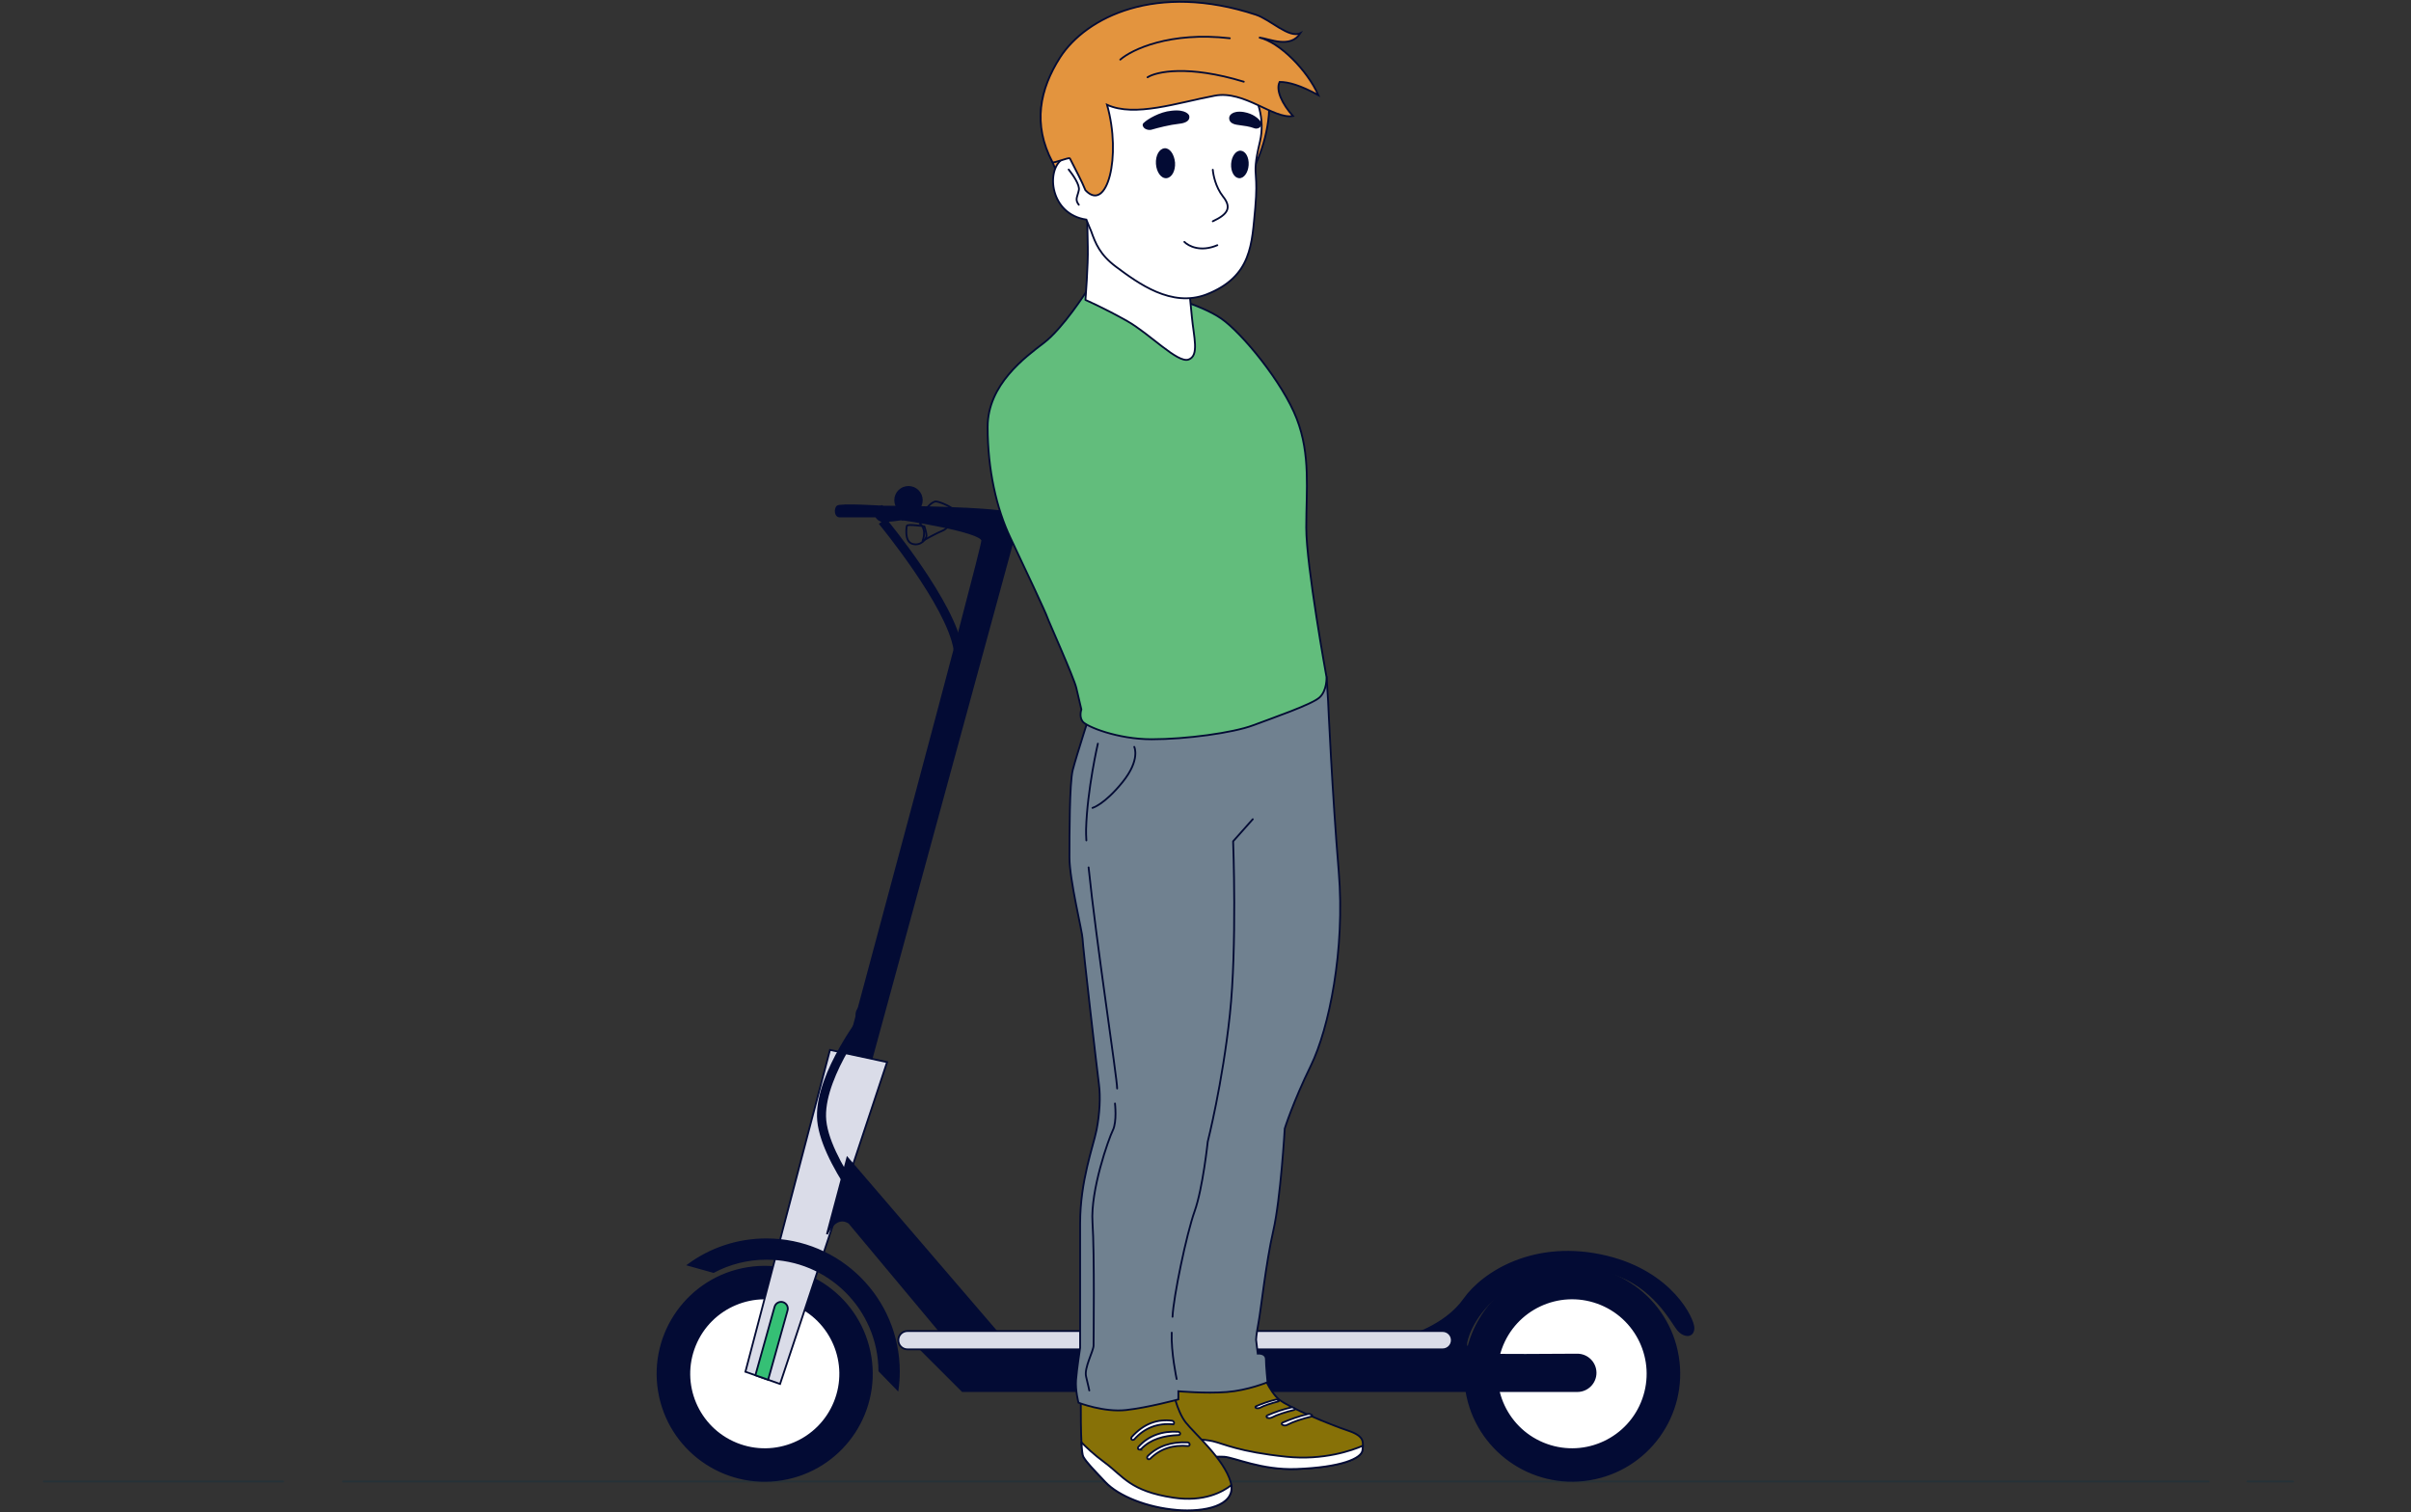 <?xml version="1.0" encoding="UTF-8"?> <svg xmlns="http://www.w3.org/2000/svg" width="1328" height="833" viewBox="0 0 1328 833" fill="none"><rect x="0" y="0" width="1328" height="833" fill="#333333" stroke="none"/><path d="M1237.9 816.109L1263.11 816.109" stroke="#263238" stroke-linecap="round" stroke-linejoin="round"></path><path d="M188.922 816.109L1216.57 816.109" stroke="#263238" stroke-linecap="round" stroke-linejoin="round"></path><path d="M24.109 816.109L155.959 816.109" stroke="#263238" stroke-linecap="round" stroke-linejoin="round"></path><g clip-path="url(#clip0_7182_10467)"><path d="M525.282 358.051C521.52 334.033 484.465 289.064 484.094 288.619L487.906 285.453C489.465 287.333 526.198 331.93 530.183 357.284L525.282 358.051Z" fill="#030B34"></path><path d="M875.48 814.957C907.643 809.699 929.452 779.382 924.19 747.242C918.929 715.102 888.591 693.309 856.428 698.567C824.265 703.824 802.456 734.141 807.718 766.281C812.979 798.421 843.317 820.214 875.48 814.957Z" fill="#030B34" stroke="#030B34" stroke-miterlimit="10"></path><path d="M905.032 770.814C912.788 749.227 901.563 725.444 879.96 717.693C858.358 709.943 834.558 721.159 826.802 742.747C819.045 764.334 830.27 788.117 851.873 795.868C873.475 803.618 897.276 792.402 905.032 770.814Z" fill="white" stroke="#030B34" stroke-miterlimit="10"></path><path d="M496.866 286.07C496.866 286.07 541.025 292.6 541.025 297.82C541.025 303.039 464.02 588.482 464.02 588.482L478.228 589.966L559.713 291.116C559.713 291.116 572.387 288.371 561.941 283.77C551.496 279.169 486.025 279.07 486.025 279.07L496.866 286.095V286.07Z" fill="#030B34" stroke="#030B34" stroke-miterlimit="10"></path><path d="M430.733 814.982C462.895 809.719 484.698 779.399 479.432 747.259C474.165 715.12 443.823 693.332 411.661 698.595C379.498 703.858 357.695 734.179 362.962 766.318C368.229 798.458 398.571 820.245 430.733 814.982Z" fill="#030B34" stroke="#030B34" stroke-miterlimit="10"></path><path d="M459.754 772.415C468.389 751.164 458.15 726.941 436.883 718.311C415.617 709.682 391.377 719.914 382.741 741.166C374.106 762.417 384.345 786.64 405.612 795.269C426.878 803.898 451.118 793.666 459.754 772.415Z" fill="white" stroke="#030B34" stroke-miterlimit="10"></path><path d="M457.163 578.365L488.623 585.093L429.662 762.394L410.578 755.666L457.163 578.365Z" fill="#DADCE8" stroke="#030B34" stroke-miterlimit="10"></path><path d="M423.104 760.069L433.797 721.878C434.342 719.899 433.203 717.871 431.223 717.302C429.267 716.758 427.213 717.895 426.644 719.874L416.074 757.595L423.104 760.069Z" fill="#35C075" stroke="#030B34" stroke-miterlimit="10"></path><path d="M466.718 637.828L551.496 736.571H774.419C774.419 736.571 795.756 730.956 806.424 715.818C817.092 700.68 845.731 682.722 885.039 692.245C920.782 700.927 932.762 726.479 932.762 731.525C932.762 736.571 927.712 736.571 924.346 732.638C920.98 728.705 910.88 707.952 887.291 701.224C863.702 694.496 838.429 702.337 824.395 714.136C810.36 725.91 807.538 738.821 807.538 740.503C807.538 742.185 810.335 745.549 818.776 746.118C824.84 746.514 853.231 746.341 868.702 746.217C874.296 746.168 878.85 750.694 878.85 756.26C878.85 761.8 874.345 766.302 868.801 766.302H530.159L505.728 741.889H497.585C497.585 741.889 495.902 736.546 501.52 736.002C507.139 735.433 518.922 734.889 518.922 734.889L467.832 673.719C467.832 673.719 461.099 668.104 455.48 679.902L466.718 637.828Z" fill="#030B34" stroke="#030B34" stroke-miterlimit="10"></path><path d="M794.618 743.324H499.839C497.042 743.324 494.789 741.073 494.789 738.278C494.789 735.483 497.042 733.232 499.839 733.232H794.618C797.415 733.232 799.668 735.483 799.668 738.278C799.668 741.073 797.415 743.324 794.618 743.324Z" fill="#DADCE8" stroke="#030B34" stroke-miterlimit="10"></path><path d="M422.139 682.723C406.025 682.723 391.148 687.942 379.094 696.797L393.005 700.68C401.693 696.055 411.619 693.433 422.139 693.433C456.347 693.433 484.119 721.037 484.367 755.172L494.417 765.511C494.862 762.271 495.11 758.981 495.11 755.617C495.11 715.348 462.461 682.723 422.163 682.723H422.139Z" fill="#030B34" stroke="#030B34" stroke-miterlimit="10"></path><path d="M485.604 680.597C484.168 678.939 450.455 639.982 450.01 615.073C449.564 590.165 475.059 557.737 476.149 556.377L480.035 559.444C479.787 559.766 454.564 591.872 454.985 614.999C455.381 638.126 489.02 676.961 489.366 677.356L485.629 680.597H485.604Z" fill="#030B34"></path><path d="M481.494 558.751C481.494 555.931 479.192 553.631 476.37 553.631C473.548 553.631 471.246 555.931 471.246 558.751C471.246 561.571 473.548 563.871 476.37 563.871C479.192 563.871 481.494 561.571 481.494 558.751Z" fill="#030B34"></path><path d="M486.62 684.084C489.45 684.084 491.744 681.792 491.744 678.964C491.744 676.136 489.45 673.844 486.62 673.844C483.79 673.844 481.496 676.136 481.496 678.964C481.496 681.792 483.79 684.084 486.62 684.084Z" fill="#030B34"></path><path d="M486.002 279.071C486.002 279.071 462.388 277.488 461.1 279.071C459.813 280.654 460.135 284.488 462.388 284.488H482.487C482.487 284.488 483.774 286.714 486.002 287.035C488.229 287.357 496.843 286.071 496.843 286.071L486.002 279.046V279.071Z" fill="#030B34" stroke="#030B34" stroke-miterlimit="10"></path><path d="M508.208 297.942C508.208 297.942 516.228 293.465 519.297 292.278C522.366 291.091 526.624 284.957 526.376 282.384C526.129 279.787 517.886 276.497 515.757 276.25C513.629 276.002 509.866 279.787 509.148 282.607C508.431 285.427 506.797 288.494 506.797 288.494C506.797 288.494 510.584 291.091 508.208 297.918V297.942Z" stroke="#030B34" stroke-miterlimit="10"></path><path d="M499.469 289.707C499.469 289.707 497.811 298.191 502.539 299.601C507.267 301.011 510.336 296.781 510.336 295.124C510.336 293.467 509.148 289.93 509.148 289.93C509.148 289.93 499.717 288.52 499.469 289.682V289.707Z" stroke="#030B34" stroke-miterlimit="10"></path><path d="M507.736 275.558C507.736 271.526 504.468 268.236 500.409 268.236C496.349 268.236 493.082 271.501 493.082 275.558C493.082 279.614 496.349 282.88 500.409 282.88C504.468 282.88 507.736 279.614 507.736 275.558Z" fill="#030B34" stroke="#030B34" stroke-miterlimit="10"></path></g><path d="M695.013 755.586C695.013 755.586 699.064 766.415 704.478 770.908C709.893 775.42 732.875 784.885 742.341 788.034C751.807 791.183 750.904 794.351 750.463 798.863C750.021 803.375 738.751 808.328 713.944 809.231C694.898 809.922 680.133 802.914 674.277 802.472C668.421 802.031 653.982 804.277 648.126 800.668C642.27 797.058 642.27 758.735 642.27 758.735C642.27 758.735 687.352 758.293 695.013 755.586Z" fill="#877107" stroke="#030B34" stroke-linecap="round" stroke-linejoin="round"></path><path d="M667.962 793.91C673.818 795.254 682.382 799.766 708.532 802.473C729.095 804.604 744.858 798.94 750.695 796.406C750.657 797.174 750.542 798 750.465 798.864C750.023 803.376 738.753 808.329 713.946 809.232C694.9 809.923 680.135 802.915 674.279 802.473C668.423 802.032 653.985 804.278 648.129 800.668C646.535 799.689 645.383 796.157 644.538 791.529C651.527 792.009 663.854 792.969 667.962 793.91Z" fill="white" stroke="#030B34" stroke-linecap="round" stroke-linejoin="round"></path><path d="M645.858 765.051C645.858 765.051 648.105 777.224 653.078 783.54C658.031 789.857 674.275 803.835 677.865 816.449C681.475 829.064 664.348 833.134 648.105 831.771C631.881 830.427 616.098 824.11 608.879 816.449C601.66 808.788 598.511 805.62 596.706 802.472C594.902 799.323 595.362 766.856 595.362 766.856L645.858 765.051Z" fill="#877107" stroke="#030B34" stroke-linecap="round" stroke-linejoin="round"></path><path d="M648.123 831.77C631.899 830.426 616.117 824.109 608.897 816.448C601.678 808.787 598.529 805.619 596.725 802.471C596.225 801.607 595.899 798.535 595.688 794.541C598.145 797.114 602.35 801.127 608.437 805.639C618.805 813.299 622.414 821.421 646.299 825.031C663.272 827.584 673.621 821.747 678.21 818.138C679.88 829.447 663.598 833.075 648.104 831.789L648.123 831.77Z" fill="white" stroke="#030B34" stroke-linecap="round" stroke-linejoin="round"></path><path d="M731.532 386.348C731.532 386.348 733.778 436.844 737.388 480.121C740.997 523.398 731.973 566.675 722.066 586.97C712.139 607.264 707.647 621.683 707.647 621.683C707.647 621.683 705.4 660.448 701.33 678.035C697.279 695.623 694.571 721.312 693.208 728.531C691.864 735.751 691.864 737.997 691.864 737.997L692.767 745.658C692.767 745.658 697.279 745.216 697.279 748.807C697.279 752.397 698.181 761.421 698.181 761.421C698.181 761.421 687.352 765.933 675.64 766.836C663.909 767.738 649.048 766.394 649.048 766.394V770.906C649.048 770.906 632.363 775.418 620.19 776.762C608.018 778.106 594.04 772.711 594.04 772.711C594.04 772.711 592.235 765.952 592.696 760.096C593.138 754.24 594.942 742.509 594.942 742.509V673.984C594.942 650.541 602.162 631.61 603.966 622.586C605.771 613.562 606.213 604.096 605.31 597.338C604.408 590.579 596.286 520.249 596.286 517.081C596.286 513.913 589.067 484.614 589.067 472.441C589.067 460.268 589.067 431.411 590.872 424.211C592.677 416.992 602.142 387.692 602.142 387.692L730.687 373.023L731.532 386.329V386.348Z" fill="#708190" stroke="#030B34" stroke-miterlimit="10"></path><path d="M624.759 411.424C624.759 411.424 628.292 418.509 618.27 430.893C608.247 443.277 601.758 445.043 601.758 445.043" stroke="#030B34" stroke-linecap="round" stroke-linejoin="round"></path><path d="M599.607 477.818C603.697 517.985 615.332 593.883 615.332 599.623" stroke="#030B34" stroke-linecap="round" stroke-linejoin="round"></path><path d="M604.715 409.658C604.715 409.658 598.82 435.021 598.225 456.852C598.187 458.426 598.225 460.5 598.379 462.958" stroke="#030B34" stroke-linecap="round" stroke-linejoin="round"></path><path d="M614.141 607.879C614.141 607.879 615.312 617.901 612.97 622.625C610.627 627.348 600.586 655.668 601.757 673.351C602.928 691.054 602.352 738.247 602.352 741.204C602.352 744.161 597.034 753.588 598.224 758.311C599.395 763.034 599.99 765.972 599.99 765.972" stroke="#030B34" stroke-linecap="round" stroke-linejoin="round"></path><path d="M645.402 734.119C644.961 744.948 648.109 759.655 648.109 759.655" stroke="#030B34" stroke-linecap="round" stroke-linejoin="round"></path><path d="M690.043 451.283L679.214 463.456C679.214 463.456 681.461 521.171 677.409 559.034C673.358 596.896 665.237 628.903 665.237 628.903C665.237 628.903 662.529 654.592 658.017 667.226C653.505 679.841 646.305 714.554 645.844 725.383" stroke="#030B34" stroke-linecap="round" stroke-linejoin="round"></path><path d="M598.434 160.557C598.434 160.557 585.532 180.794 575.049 188.819C564.585 196.845 544.002 211.84 544.002 235.226C544.002 258.611 548.879 280.231 556.559 296.282C564.239 312.333 576.45 338.503 576.796 339.904C577.141 341.306 591.445 373.044 592.847 378.976L595.631 390.842C595.631 390.842 594.229 394.682 596.322 397.466C598.415 400.25 615.503 407.239 634.357 407.239C653.212 407.239 679.017 403.744 690.191 399.559C701.366 395.373 722.639 388.039 726.825 384.199C731.011 380.359 730.665 373.024 730.665 373.024C730.665 373.024 719.49 311.623 719.49 290.675C719.49 269.728 721.929 250.547 714.249 230.656C706.569 210.765 684.239 183.558 672.738 175.533C661.218 167.507 638.889 161.92 632.956 160.883C627.023 159.827 605.749 158.79 598.415 160.538L598.434 160.557Z" fill="#62BD7C" stroke="#030B34" stroke-linecap="round" stroke-linejoin="round"></path><path d="M653.061 139.993C653.061 139.993 655.422 163.11 656.478 174.418C657.534 185.727 660.683 195.961 654.635 198.073C648.587 200.185 633.342 183.884 620.728 176.78C608.113 169.676 597.861 165.222 597.861 165.222C597.861 165.222 599.435 146.041 599.166 136.057C598.897 126.073 598.897 118.969 598.897 118.969C598.897 118.969 616.504 137.094 625.701 142.086C634.897 147.078 653.022 139.974 653.022 139.974L653.061 139.993Z" fill="white" stroke="#030B34" stroke-linecap="round" stroke-linejoin="round"></path><path d="M632.268 803.739C631.692 803.336 631.769 802.549 632.21 802.069C637.893 796.539 645.228 794.139 654.175 794.581C654.866 794.677 655.365 795.195 655.269 795.886C655.212 796.001 655.231 796.078 655.154 796.193C655.02 796.424 654.693 796.597 654.405 796.577C646.226 795.829 639.18 797.96 633.535 803.585C633.151 803.873 632.613 804.008 632.268 803.739Z" fill="white" stroke="#030B34" stroke-miterlimit="10" stroke-linecap="round"></path><path d="M627.625 798.575L627.509 798.517C626.741 798.441 626.511 797.557 627.029 797.039C632.693 790.761 640.201 788.226 648.956 788.725C649.436 788.783 649.916 789.128 650.031 789.57V789.666C650.165 790.108 649.705 790.511 649.244 790.53C640.873 790.856 633.788 792.815 628.7 798.095C628.316 798.383 627.893 798.594 627.605 798.575H627.625Z" fill="white" stroke="#030B34" stroke-miterlimit="10" stroke-linecap="round"></path><path d="M623.547 793.16C622.99 792.834 622.99 792.085 623.336 791.624C630.094 784.117 637.678 781.563 645.858 782.677C646.741 783.195 646.99 783.791 646.376 784.616C637.717 783.81 630.44 786.479 624.718 792.949C624.469 793.103 624.334 793.237 624.046 793.218C623.931 793.16 623.758 793.218 623.566 793.16H623.547Z" fill="white" stroke="#030B34" stroke-miterlimit="10" stroke-linecap="round"></path><path d="M698.568 781.122C698.472 781.026 698.376 781.006 698.26 781.006C697.454 780.757 697.3 780.065 698.03 779.72C702.273 777.838 706.689 776.36 711.278 775.304C711.585 775.227 711.893 775.246 712.2 775.361L712.891 775.707C713.486 775.937 713.448 776.533 712.833 776.686C707.803 777.934 703.502 779.317 700.526 780.872C699.988 781.121 699.259 781.275 698.548 781.141L698.568 781.122Z" fill="white" stroke="#030B34" stroke-miterlimit="10" stroke-linecap="round"></path><path d="M692.328 775.744H692.116C691.406 775.495 691.252 774.899 691.886 774.65C695.38 773.114 699.067 771.885 702.83 770.963C703.041 770.887 703.348 770.906 703.54 771.002L704.136 771.232C704.635 771.463 704.616 771.847 704.078 772.019C699.892 773.114 696.321 774.247 693.864 775.571C693.326 775.821 692.712 775.879 692.308 775.763L692.328 775.744Z" fill="white" stroke="#030B34" stroke-miterlimit="10" stroke-linecap="round"></path><path d="M707.053 785.19C706.957 785.094 706.861 785.075 706.746 785.075C705.844 784.825 705.69 784.038 706.42 783.692C710.97 781.734 715.712 780.083 720.628 778.931C720.935 778.854 721.242 778.873 721.549 778.988L722.356 779.334C722.951 779.564 722.913 780.16 722.298 780.313C716.96 781.638 712.333 783.193 709.146 784.844C708.609 785.209 707.783 785.344 707.072 785.19H707.053Z" fill="white" stroke="#030B34" stroke-miterlimit="10" stroke-linecap="round"></path><path d="M636.452 14.136C603.639 13.791 565.585 38.098 574.667 73.868C582.5 105.663 603.966 133.254 637.009 133.254C670.052 133.254 696.165 95.89 698.891 63.308C701.848 27.768 657.323 14.597 636.433 14.136H636.452Z" fill="#E3943E" stroke="#030B34"></path><path fill-rule="evenodd" clip-rule="evenodd" d="M661.887 27.076C678.572 29.572 699.596 53.534 694.028 77.841C691.186 89.649 691.417 92.836 691.762 97.483C691.993 100.881 692.223 105.086 691.417 114.398C689.477 134.155 689.785 152.28 664.498 162.206C645.202 169.579 627.02 156.081 614.751 146.98C605.784 140.28 603.404 134.04 601.004 127.339C600.101 125.303 599.295 123.249 598.392 120.983C578.29 118.027 576.14 93.95 584.991 87.825C580.671 71.812 579.423 43.089 620.415 33.431C622.911 32.855 625.292 32.414 627.692 31.607C638.597 28.651 651.423 25.252 661.868 27.057L661.887 27.076Z" fill="white" stroke="#030B34" stroke-miterlimit="10"></path><path d="M677.215 64.092C677.215 64.092 678.348 60.694 685.049 61.712C690.271 62.614 693.113 65.225 694.361 66.934C695.148 67.836 694.937 68.758 694.361 69.66C693.574 70.793 691.865 71.139 690.617 70.563C688.121 69.66 685.625 69.315 681.305 68.739C675.737 67.836 677.215 64.092 677.215 64.092Z" fill="#030B34"></path><path d="M645.189 61.021C638.719 61.597 631.903 65.782 630.194 67.491C629.176 68.163 629.176 69.315 629.963 70.218C630.866 71.35 632.92 71.927 634.61 71.35C637.682 70.448 644.267 68.739 649.605 68.163C656.652 67.376 654.943 63.517 654.943 63.517C654.943 63.517 653.464 60.003 645.17 61.021H645.189Z" fill="#030B34"></path><path d="M603.064 40.017C610.667 31.723 624.415 9.47 608.863 18.552C593.426 27.633 592.504 46.027 592.504 46.027C592.504 46.027 595.461 48.293 603.064 40.017Z" fill="#030B34"></path><path d="M670.516 135.076C661.204 139.05 654.618 135.537 652.352 133.252" stroke="#030B34" stroke-linecap="round"></path><path d="M668.015 121.907C675.964 118.163 678.806 114.63 673.583 108.159C669.494 102.937 668.246 96.236 668.015 93.51" stroke="#030B34" stroke-linecap="round"></path><path d="M642.519 98.156C645.419 97.887 647.512 94.143 647.224 89.573C646.801 85.004 644.324 81.394 641.406 81.682C638.487 81.97 636.414 85.695 636.702 90.265C636.99 94.834 639.601 98.444 642.519 98.156Z" fill="#030B34"></path><path d="M682.433 98.156C685.102 98.406 687.521 95.103 687.771 90.899C688.021 86.694 686.12 83.257 683.451 83.007C680.782 82.758 678.363 86.06 678.113 90.265C677.864 94.47 679.765 97.907 682.433 98.156Z" fill="#030B34"></path><path d="M594.21 112.804C591.944 109.847 593.422 108.599 594.21 104.855C594.997 101.898 590.696 96.004 588.642 93.393" stroke="#030B34" stroke-linecap="round"></path><path d="M583.919 31.607C572.744 49.118 568.616 68.433 579.733 89.342C580.155 90.129 588.892 86.481 589.295 87.249C592.559 93.719 595.804 99.671 597.858 104.778C609.762 117.489 617.884 86.25 609.762 57.719C625.045 64.746 648.719 56.51 669.129 52.708C685.353 49.598 701.577 65.783 712.175 63.921C706.223 57.278 702.556 49.559 704.841 45.124C709.717 45.124 716.303 46.986 726.172 52.401C719.951 38.596 704.841 23.217 693.474 20.644C699.292 21.316 710.677 26.999 716.284 18.263C710.101 21.373 699.637 10.698 691.785 8.125C636.911 -9.942 598.242 9.469 583.919 31.607Z" fill="#E3943E" stroke="#030B34"></path><path d="M617.06 32.837C623.415 27.288 644.382 17.285 677.387 21.068M632.075 42.572C636.951 39.461 654.385 35.679 685.086 45.01" stroke="#030B34" stroke-linecap="round"></path><defs><clipPath id="clip0_7182_10467"><rect width="573" height="549.985" fill="white" transform="translate(361 267)"></rect></clipPath></defs></svg> 